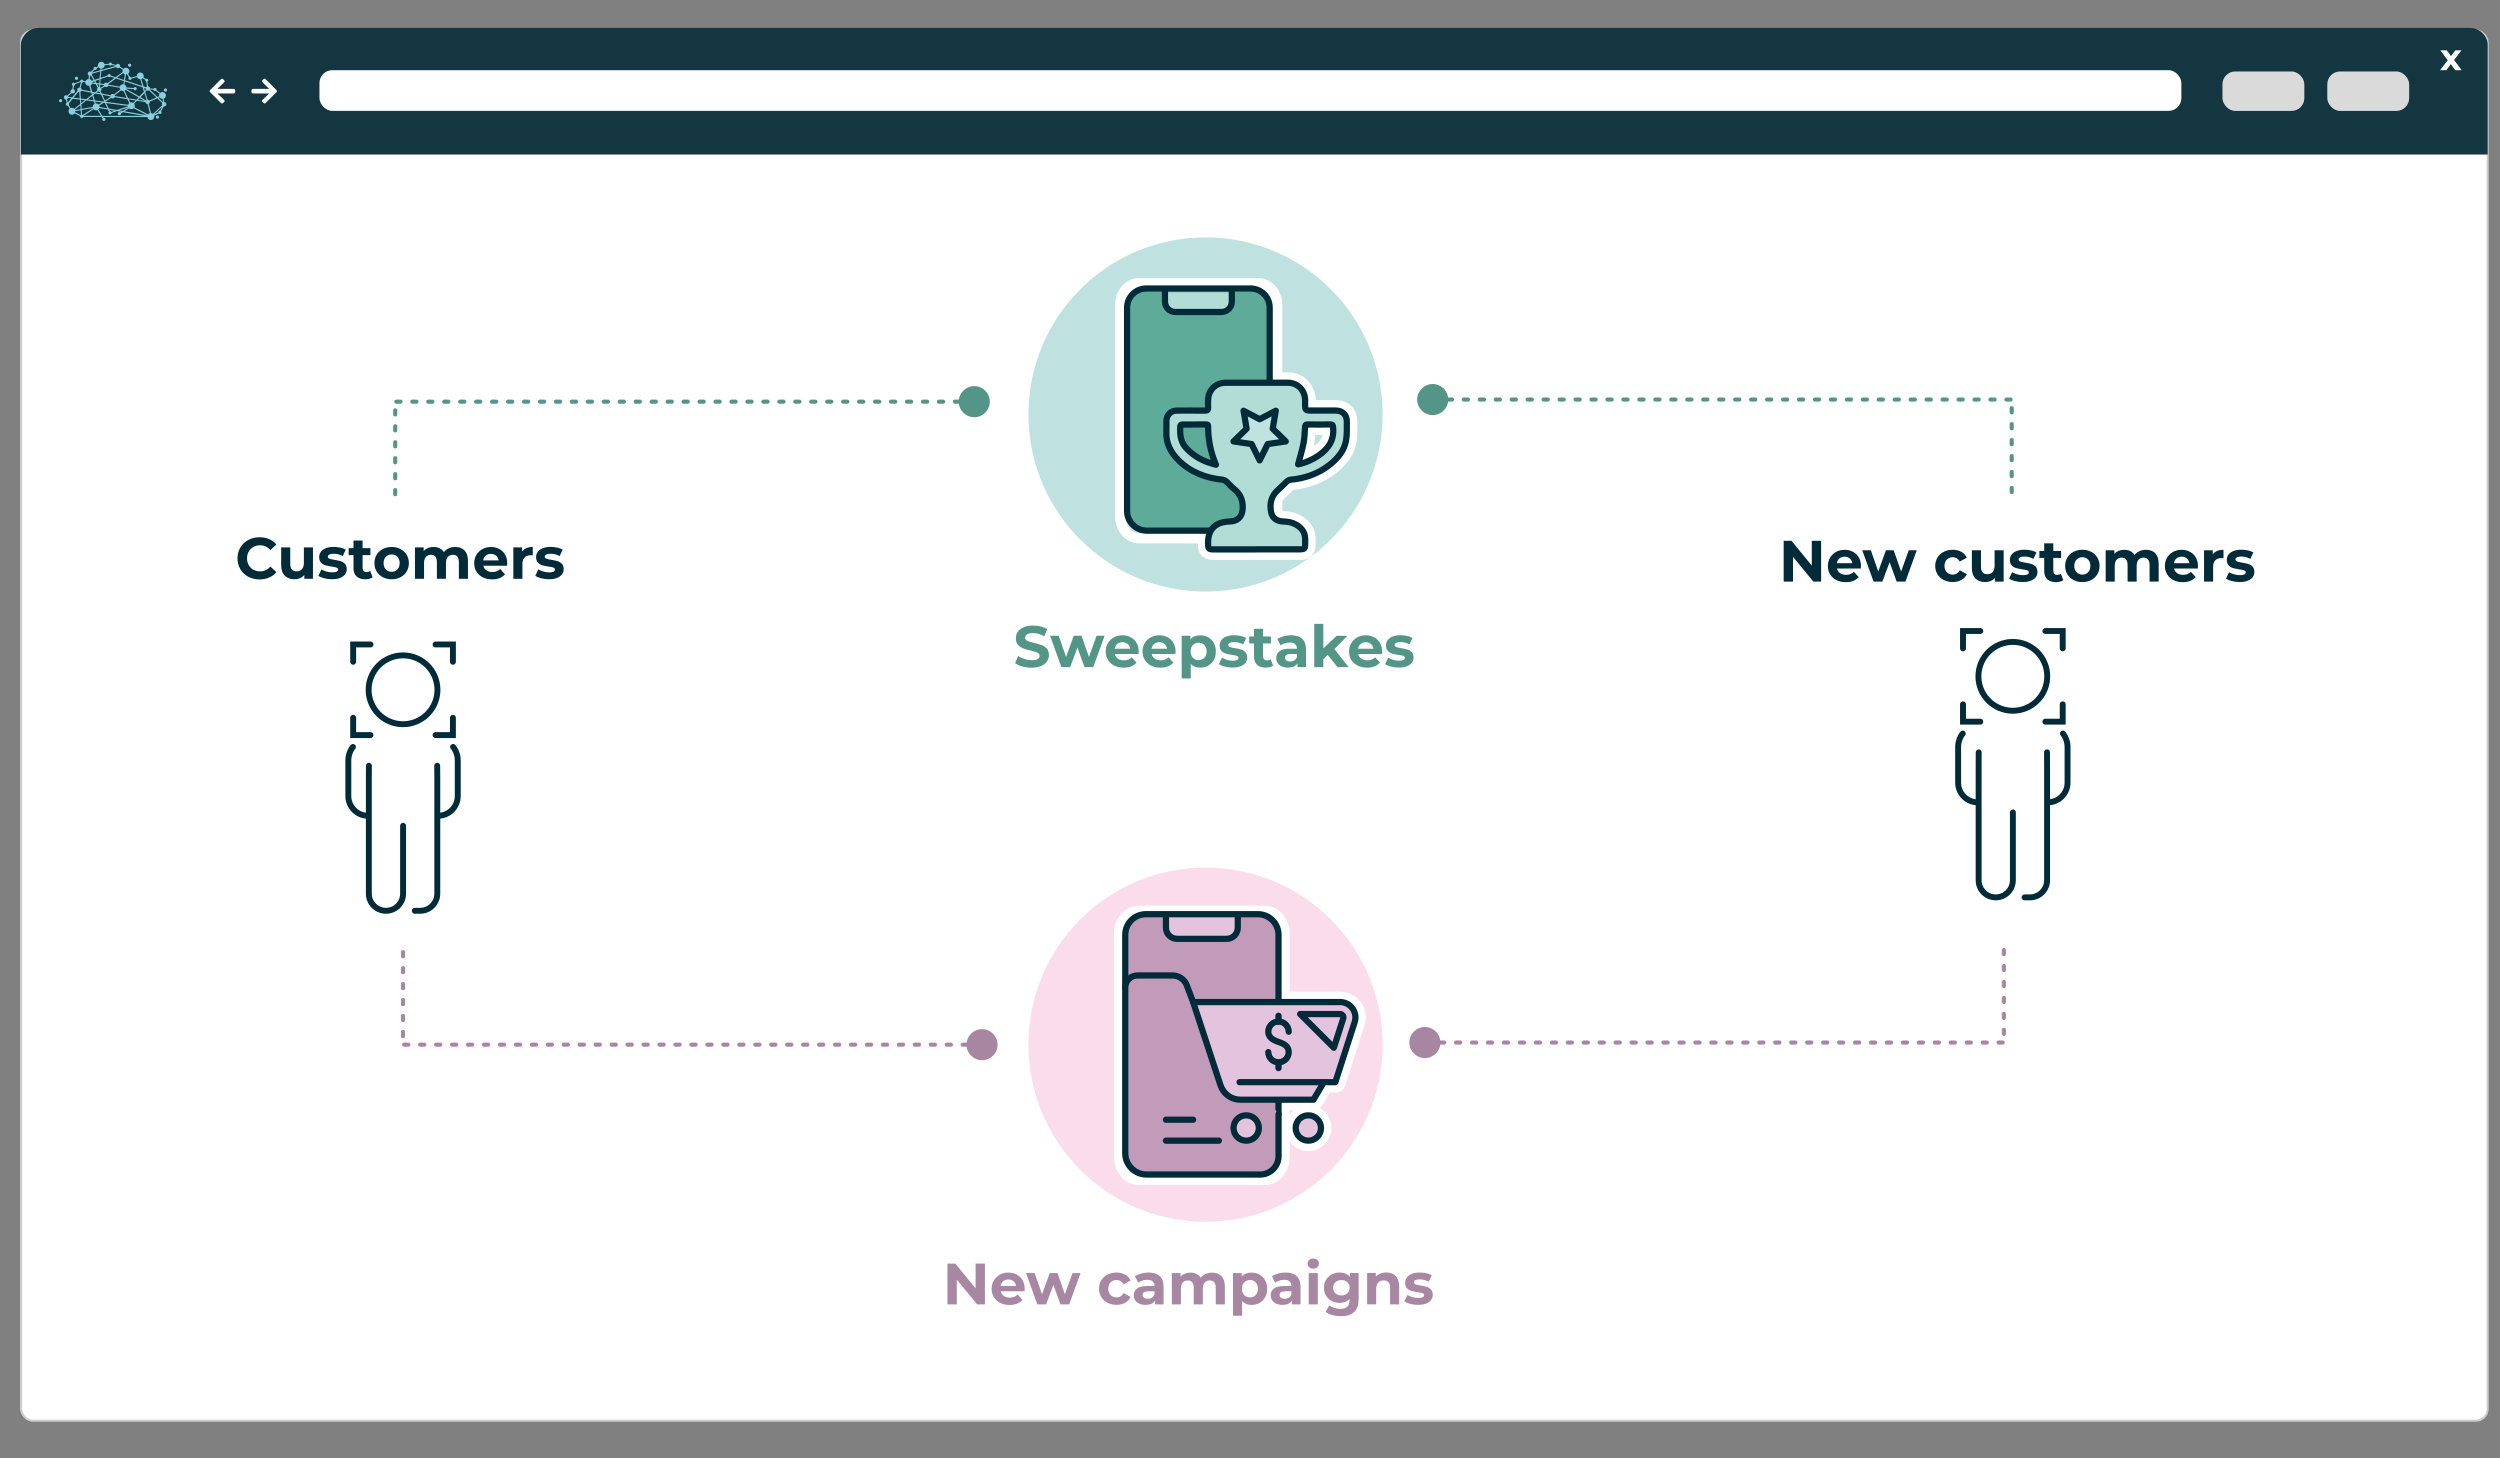 <?xml version="1.0" encoding="UTF-8"?><svg xmlns="http://www.w3.org/2000/svg" viewBox="0 0 600 350"><rect x="0" y="0" width="600" height="350" fill="#808080" stroke="none"/><defs><style>.cls-1{stroke:#cdcccc;stroke-width:.5px;}.cls-1,.cls-2{fill:#fff;}.cls-1,.cls-3{stroke-miterlimit:10;}.cls-4{fill:#e3c3de;}.cls-4,.cls-5,.cls-6,.cls-7,.cls-8,.cls-9,.cls-10,.cls-3,.cls-11,.cls-12,.cls-13,.cls-14{stroke-linecap:round;}.cls-4,.cls-5,.cls-6,.cls-7,.cls-8,.cls-9,.cls-10,.cls-11,.cls-12,.cls-13,.cls-14{stroke-linejoin:round;}.cls-4,.cls-5,.cls-6,.cls-8,.cls-3,.cls-11,.cls-12,.cls-13,.cls-14{stroke:#022b39;}.cls-4,.cls-5,.cls-6,.cls-8,.cls-11,.cls-12,.cls-13,.cls-14{stroke-width:1.5px;}.cls-15{fill:#539687;}.cls-5{fill:#c0e2e0;}.cls-16{fill:#fadceb;}.cls-6{fill:#5eab9a;}.cls-17{fill:#143640;}.cls-7{stroke:#539687;}.cls-7,.cls-9{stroke-dasharray:0 0 1 2.83;stroke-width:.99px;}.cls-7,.cls-9,.cls-10,.cls-3,.cls-14{fill:none;}.cls-18{fill:#a887a3;}.cls-8{fill:#e4c3de;}.cls-9{stroke:#a886a2;}.cls-19{fill:#88cedc;}.cls-10{stroke:#fff;stroke-width:5px;}.cls-20{fill:#dadada;}.cls-21{fill:#a886a2;}.cls-22{fill:#bfe2e0;}.cls-3{stroke-width:1.42px;}.cls-23{fill:#022b39;}.cls-11{fill:#a2d2f3;}.cls-12{fill:#c29bba;}.cls-13{fill:#b2dcd6;}</style></defs><g id="Hintergrund"><rect class="cls-1" x="5.05" y="7.33" width="591.99" height="333.64" rx="2.83" ry="2.83"/><path class="cls-17" d="m597.04,37.08V10.51c-.16-2.03-1.97-3.82-4.4-3.82H9.4c-3.02,0-4.4,2.68-4.4,3.93v26.46h592.04Z"/><rect class="cls-2" x="76.67" y="16.85" width="446.86" height="9.76" rx="3.07" ry="3.07"/><rect class="cls-20" x="558.55" y="17.15" width="19.65" height="9.47" rx="3.07" ry="3.07"/><rect class="cls-20" x="533.39" y="17.15" width="19.65" height="9.47" rx="3.07" ry="3.07"/><path class="cls-2" d="m589.25,16.85l-1.05-1.46-1.08,1.46h-1.51l1.84-2.4-1.77-2.37h1.55l1.01,1.39,1.04-1.39h1.47l-1.77,2.33,1.84,2.44h-1.57Z"/><path class="cls-2" d="m64.6,22.43c-.12,0-.19,0-.25,0-1.19,0-2.38,0-3.57,0-.33,0-.44-.11-.44-.44,0-.04,0-.09,0-.13,0-.45.08-.53.54-.53,1.16,0,2.32,0,3.48,0,.06,0,.13,0,.23,0-.05-.07-.08-.1-.11-.14-.48-.47-.97-.93-1.45-1.4-.23-.22-.23-.36,0-.58.43-.43.48-.43.92,0,.79.79,1.58,1.58,2.37,2.37.21.21.22.36,0,.57-.85.85-1.7,1.7-2.55,2.55-.19.19-.35.19-.55,0-.07-.07-.14-.13-.21-.2-.19-.19-.19-.35,0-.53.48-.47.97-.93,1.45-1.4.04-.04.08-.08.16-.16Z"/><path class="cls-2" d="m52.18,22.43c.12,0,.19,0,.25,0,1.19,0,2.38,0,3.57,0,.33,0,.44-.11.44-.44,0-.04,0-.09,0-.13,0-.45-.08-.53-.54-.53-1.16,0-2.32,0-3.48,0-.06,0-.13,0-.23,0,.05-.07.08-.1.11-.14.48-.47.97-.93,1.45-1.4.23-.22.23-.36,0-.58-.43-.43-.48-.43-.92,0-.79.79-1.58,1.58-2.37,2.37-.21.21-.22.36,0,.57.85.85,1.7,1.7,2.55,2.55.19.19.35.19.55,0,.07-.07.14-.13.21-.2.19-.19.19-.35,0-.53-.48-.47-.97-.93-1.45-1.4-.04-.04-.08-.08-.16-.16Z"/><path class="cls-19" d="m38.17,28.1c0-.22-.17-.39-.39-.39s-.39.17-.39.39c0,.21.17.39.39.39s.39-.17.39-.39m1.15-6.49c0,.22.17.39.39.39s.39-.17.39-.39c0-.22-.17-.39-.39-.39s-.39.17-.39.39m-8.6-5.95c0,.22.17.39.39.39s.39-.17.39-.39c0-.22-.17-.39-.39-.39s-.39.17-.39.39m-12.76,3.13c0,.22.17.39.39.39s.39-.17.39-.39-.17-.39-.39-.39-.39.17-.39.39m-1.86,5.03c.14-.07.24-.19.28-.33l.73.1-.82,1s-.03,0-.05-.01l-.14-.75m1.07-1.48c.08.05.19.09.29.09.3,0,.54-.24.54-.54,0-.23-.14-.42-.34-.5l.1-.84s.09-.03.13-.06c.1-.08.16-.19.16-.31l1.3-.48s.04.04.06.06l-.33,1.24s0,0,0,0c-.3,0-.54.24-.54.54,0,.09.02.17.06.24l-1.29,1.57-.92-.12s-.03-.09-.05-.13l.83-.75Zm2.51-2.51c.12-.01.22-.07.29-.18l.49.09s0,.01,0,.02c0,.46.37.83.83.83.03,0,.07,0,.1,0l.4,1.33-2.17-.42c-.01-.18-.12-.34-.27-.43l.33-1.24Zm1.97-1.67c.07,0,.13-.03.19-.05l.6,1.12-.43.14c-.1-.19-.27-.34-.48-.4l.12-.81Zm.4-.24c.05-.08.08-.17.09-.26l1.91-.53-.16,1.62-1.19.4-.65-1.22m.65-1.18s.11.04.16.04c.21,0,.39-.17.39-.39,0-.02,0-.03,0-.05l.42-.23c.11.15.27.25.45.3l-.04.43-1.99.55s-.01-.03-.02-.04l.64-.61Zm3.19,1.63c.07.09.18.14.3.14s.23-.06.3-.14l.99.33-1.69,1.23c-.09-.08-.21-.12-.34-.12-.22,0-.42.14-.5.33l-.91-.13.1-1.06,1.74-.58Zm-1.56-1.32l3.51-.97c.09.16.27.27.46.27.14,0,.28-.06.37-.15l.79.52c-.04.1-.07.21-.07.33,0,.08.01.16.03.23l-1.68,1.22-1.17-.39c0-.21-.18-.37-.39-.37s-.38.17-.39.37l-1.63.54.16-1.6Zm.06-.62c.41-.04.74-.37.75-.79l1.01-.11c.06.13.2.21.35.21.13,0,.25-.07.32-.17l.94.22s0,.01,0,.02c0,0,0,0,0,0l-3.41.94.03-.33Zm5.16,1.1c.1.14.24.24.4.3l-.22,1.33-1.67-.55,1.48-1.08m4.67,3.41l.32,1.05-1.09,1.14-3.17-1.83s.01-.04.02-.06l1.77.13c.05.16.2.28.37.28.22,0,.39-.17.39-.39,0-.22-.17-.39-.39-.39-.16,0-.29.09-.35.23l-1.75-.13c-.01-.32-.21-.6-.49-.73l.12-.72,4.26,1.42Zm-3.99-3.07c.1,0,.19-.02.28-.05l.41.7c-.07.07-.11.17-.11.27s.17.39.39.39c.2,0,.36-.15.39-.34l1.32-.35c.12.3.41.51.75.51l.48,1.61-4.12-1.37.22-1.38Zm3.69,1.1c.13-.04.25-.12.35-.22l.55.38s0,.05,0,.08c0,.18.13.34.3.38l.15,1.13c-.09.04-.17.11-.22.19l-.58-.19-.53-1.75m1.29,2.71c.08.04.17.07.26.07.1,0,.2-.03.28-.08l1.76,1.7-1.67.73c-.1-.12-.25-.21-.42-.21,0,0-.01,0-.02,0l-.55-1.83.36-.38m.73-.21s.01-.03.02-.04l.84.1c.04.17.19.3.38.3.07,0,.14-.02.2-.06l.88.69c-.07.12-.11.26-.11.41,0,.07.01.14.03.21l-.4.17-1.84-1.78m2.36,1.86c.15.22.4.37.69.37,0,0,.01,0,.02,0l.13.79s-.03.01-.04.02l-1.09-1.05.3-.13m.11,3.2s-.03,0-.05,0c-.22,0-.39.17-.39.39,0,.01,0,.02,0,.03l-.99.47,1.93-1.83-.5.95Zm-1.7.76c-.14-.11-.31-.18-.49-.18l-.54-2.21c.17-.09.28-.27.28-.47,0-.03,0-.05,0-.08l1.78-.77,1.17,1.13c-.04.08-.07.17-.07.26,0,.09.02.18.07.26l-2.19,2.07Zm-.77-.15c-.17.05-.31.16-.42.3l-3.27-1.71c.06-.11.09-.24.09-.37,0-.19-.06-.36-.17-.49l.68-.71,2.03.33c.03.27.25.48.53.49l.53,2.18m-6.11-.48l1.14-.68c.14.12.33.2.54.2.22,0,.42-.09.57-.23l3.17,1.66-5.42-.95Zm-5.29,1.1l-.95-1.52c.1-.09.18-.21.23-.34l2.06.36.24.51c-.13.13-.15.35-.03.5.13.17.37.21.54.08.1-.07.15-.18.16-.3l1.27-.42,1.01.18-.2.12c-.07-.05-.15-.08-.24-.08-.22,0-.39.17-.39.39,0,.22.17.39.39.39s.39-.17.39-.39c0-.02,0-.05,0-.07l.47-.28,5.04.88h-9.98Zm-4.5,0l2.4-1.58c.15.16.37.26.61.26.11,0,.22-.02.31-.06l.86,1.38h-4.18Zm-.23-.18s-.08-.05-.12-.06l-.09-1.16,2.67-.47s.01.04.02.06l-2.48,1.63Zm-.23-1.49l-.08-1.06,1.22-.97,1.79.24.17.58c-.27.14-.46.42-.46.74,0,0,0,0,0,0l-2.64.47Zm-.17-2.2l.93.12-.87.69-.06-.81Zm.01,3.65s-.05.02-.07.04c0,0,0,0,0,0l-1.33-.69c.03-.08.04-.17.04-.26,0,0,0,0,0,0l1.27-.22.09,1.13m2.61-4.86l-1.38,1.09-1.26-.17-.12-1.58c.14-.05.25-.15.31-.27l2.31.45.14.48Zm1.75-2.72l-.67-.09-.26-.49,1.03-.34-.09.92Zm-.51.21l.49.07-.06.65s-.03,0-.04,0l-.39-.72Zm.8,2.18l-.93-.18.37-.29c.08.05.18.08.28.08.03,0,.07,0,.1,0l.19.4Zm.08-1.33c-.05-.05-.11-.08-.18-.11l.06-.64.9.13s.01.07.02.1l-.81.52Zm4.55.01c0,.16.06.3.14.43l-1.5,1.17c-.09-.07-.2-.11-.33-.11-.21,0-.4.12-.48.3l-2.13-.41-.27-.58c.12-.1.19-.25.19-.41,0-.06,0-.11-.03-.17l.81-.52c.1.09.22.14.36.14.22,0,.4-.13.49-.32l2.74.47Zm.89-.86s-.05,0-.07,0c-.37,0-.69.25-.79.59l-2.73-.47c0-.05-.02-.1-.03-.15l1.85-1.34,1.9.63-.12.74Zm.82,3.3l-2.86-.46c0-.06-.02-.11-.04-.16l1.52-1.19c.14.1.31.16.49.16.03,0,.07,0,.1,0l.79,1.65Zm.47.35l1.65.27-.55.57c-.13-.09-.29-.14-.46-.14-.1,0-.2.02-.28.05l-.36-.75Zm.12.89c-.12.1-.22.24-.27.4l-5.4-.71-.03-.06,1.35-.88c.1.09.22.14.36.14.22,0,.41-.13.49-.32l3.05.5.45.94m-.21,1.02s.01.02.02.03l-1.37.83-.81-.14,2.17-.71Zm-6.34-1.18l-.78.5c-.15-.16-.37-.27-.61-.27-.04,0-.07,0-.1,0l-.14-.46,1.63.22Zm.1-1.84l1.93.37s.01.09.03.13l-1.32.85-.64-1.36Zm-2.19.07l.5-.39,1.36.26.74,1.58-.15.09-2.07-.27-.38-1.27Zm-.16-.52l.3.06-.23.18-.07-.24Zm.24,1.75l-1.4-.19,1.09-.86.31,1.04Zm1.45,1.61c0-.12-.02-.23-.07-.33l1.05-.68.28.04.61,1.3-1.87-.33s0,0,0,0m3.61.91l-.78.26c-.08-.1-.21-.15-.33-.14l-.16-.33,1.27.22Zm-1.41-.52l-.62-1.32,5.23.69s0,.06,0,.09l-2.66.87-1.97-.34Zm6.68-2.15l-2.03-.33-.85-1.79c.1-.05.19-.12.26-.21l3.11,1.8-.5.52Zm1.95.32l-1.62-.26.41-.43,1.2.7Zm-.07-1.88l.51,1.68s-.07.05-.1.08l-1.34-.78.94-.98Zm.3-1.08c0,.1.03.2.08.28l-.26.27-.22-.71.39.13s0,.02,0,.03m-12.82-1.47s0-.07,0-.1l.47-.16.19.35-.65-.09m.81.39l.48.9c-.11.1-.17.24-.17.39,0,.09.02.18.07.26l-.53.42-.67-.13-.44-1.47c.2-.1.35-.28.42-.49l.85.12Zm-4.91,6.24s-.03-.08-.05-.12l1.28-1.01.07.9-1.3.23m-.38-2.99l1.15-1.41c.06.04.13.07.2.08l.12,1.52-1.47-.19Zm.15,2.65c-.15-.13-.34-.21-.55-.21-.11,0-.22.02-.31.06l-.43-.7c.08-.12.09-.28.02-.41l.93-1.13,1.7.22.08,1.05-1.43,1.12Zm-2.46-2.69c0,.28.22.52.5.54l.14.74s-.03.02-.04.03c-.17.13-.21.37-.08.54.1.13.26.18.41.15l.43.69c-.17.15-.28.37-.28.62,0,.46.37.83.83.83.27,0,.51-.13.66-.33l1.31.68c-.02.1,0,.21.07.3.13.17.37.21.54.08.06-.05.11-.11.13-.18h4.44s.2.33.2.33c-.1.13-.11.33,0,.47.13.17.37.21.54.08.17-.13.21-.37.08-.54-.09-.13-.25-.18-.39-.15l-.11-.18h10.65c.05.41.4.73.82.73.46,0,.83-.37.83-.83,0-.08-.01-.15-.03-.22l1.11-.52c.07.07.17.11.27.11.22,0,.39-.17.39-.39,0-.1-.04-.19-.1-.26l.62-1.16s.06,0,.09,0c.3,0,.54-.24.54-.54,0-.29-.22-.52-.51-.54l-.13-.79c.31-.12.54-.42.54-.77,0-.46-.37-.83-.83-.83-.21,0-.4.08-.55.21l-.89-.69s.02-.08.02-.12c0-.22-.17-.39-.39-.39-.15,0-.28.08-.35.21l-.83-.1c-.02-.26-.23-.47-.49-.49l-.14-1.12c.12-.07.21-.2.21-.34,0-.22-.17-.39-.39-.39-.09,0-.17.03-.23.08l-.54-.38c.05-.1.07-.22.07-.34,0-.46-.37-.83-.83-.83s-.83.37-.83.83c0,.01,0,.03,0,.04l-1.32.35c-.07-.1-.19-.17-.32-.17,0,0-.02,0-.03,0l-.42-.72c.19-.15.3-.38.3-.64,0-.46-.37-.83-.83-.83-.24,0-.46.1-.61.27l-.79-.52s.02-.1.02-.15c0-.3-.24-.54-.54-.54-.19,0-.36.1-.46.26l-.96-.22c-.02-.19-.19-.34-.39-.34-.18,0-.33.12-.38.29l-1.01.11c-.1-.34-.42-.59-.79-.59-.46,0-.83.37-.83.83,0,.09.02.18.04.26l-.42.23c-.07-.06-.16-.1-.26-.1-.22,0-.39.17-.39.39,0,.06.01.11.03.16l-.64.61c-.08-.04-.17-.07-.26-.07-.3,0-.54.24-.54.54,0,.22.13.41.32.49l-.12.82c-.34.01-.63.23-.75.53l-.48-.09c-.02-.12-.09-.23-.21-.29-.19-.1-.43-.02-.52.18-.03.06-.04.12-.04.18l-1.3.48c-.13-.15-.36-.18-.53-.06-.17.13-.21.37-.08.54.04.05.08.09.14.12l-.1.84c-.26.04-.46.26-.46.53,0,.09.02.17.06.25l-.83.75c-.08-.06-.19-.09-.29-.09-.3,0-.54.24-.54.54m-1,.46c-.17.13-.21.37-.08.54.13.17.37.21.54.08.17-.13.21-.37.08-.54-.13-.17-.37-.21-.54-.08"/></g><g id="Ebene_2"><circle class="cls-16" cx="289.33" cy="250.72" r="42.5"/><path class="cls-2" d="m314,267.68c1.68,0,3.04,1.36,3.04,3.04s-1.36,3.04-3.04,3.04-3.04-1.36-3.04-3.04,1.36-3.04,3.04-3.04m0-2.5c-3.05,0-5.54,2.48-5.54,5.54s2.48,5.54,5.54,5.54,5.54-2.48,5.54-5.54-2.48-5.54-5.54-5.54h0Z"/><path class="cls-10" d="m297.5,259.72h22.98l4.64-14.41c.77-2.38-1.01-4.82-3.51-4.82h-35.26l6.57,19.97c.68,2.07,2.61,3.47,4.79,3.47h17.52l2.49-4.2"/><path class="cls-2" d="m303.64,219.87c1.88,0,3.4,1.89,3.4,4.23v53.57c0,2.33-1.52,4.23-3.4,4.23h-30.39c-1.88,0-3.4-1.89-3.4-4.23v-53.57c0-2.33,1.52-4.23,3.4-4.23h30.39m0-2.5h-30.39c-3.25,0-5.9,3.02-5.9,6.73v53.57c0,3.71,2.65,6.73,5.9,6.73h30.39c3.25,0,5.9-3.02,5.9-6.73v-53.57c0-3.71-2.65-6.73-5.9-6.73h0Z"/><circle class="cls-22" cx="289.33" cy="99.47" r="42.5"/><path class="cls-2" d="m301.59,91.84c2.5,0,5.01,0,7.51.02,2.35.01,4.1,1.85,4.11,4.21,0,.51,0,1.03,0,1.54q0,.92.89.92c.22,0,.45,0,.67,0,1.07,0,2.14,0,3.21,0,.85,0,1.7,0,2.56,0,1.67,0,2.7,1.01,2.69,2.68-.02,1.5.07,3.02-.18,4.48-.42,2.46-1.98,4.29-3.88,5.81-2.78,2.22-6,3.32-9.52,3.64-.28.03-.59.2-.8.39-.71.65-1.35,1.37-2.08,2-1.7,1.46-2.12,3.33-1.71,5.41.27,1.39,1.39,2.18,2.93,2.22,1.11.03,2.17.21,3.14.79,1.37.82,2.17,1.97,2.1,3.64-.02.41,0,.81,0,1.22-.01.78-.26,1.03-1.05,1.03-1.78,0-3.57,0-5.35,0-1.34,0-2.68,0-4.03,0-.41,0-.83,0-1.24,0-1.94,0-3.89,0-5.83,0-1.49,0-2.97,0-4.46,0-1.16,0-1.32-.17-1.32-1.35,0-.11,0-.21,0-.32,0-3.08,1.74-4.86,4.85-5.01.51-.02,1.04-.06,1.52-.22,1.28-.42,1.93-1.55,1.95-3.15.02-1.83-.63-3.32-2.1-4.47-.65-.51-1.17-1.19-1.79-1.75-.24-.22-.59-.41-.91-.45-4.11-.42-7.79-1.81-10.73-4.81-1.85-1.88-2.94-4.09-2.79-6.8.04-.81,0-1.63,0-2.44.02-1.51,1.06-2.55,2.56-2.55,1.16,0,2.33-.01,3.49-.01,1.05,0,2.09,0,3.14.02.02,0,.04,0,.06,0,.58,0,.85-.14.78-.81-.06-.57-.02-1.16,0-1.74.04-2.33,1.79-4.13,4.11-4.14,2.51-.01,5.03-.02,7.54-.02m9.95,19.58c.15-.02.36-.04.56-.09,1.54-.42,2.98-1.06,4.3-1.96,2.43-1.66,3.91-3.8,3.53-6.91-.05-.43-.14-.59-.58-.59,0,0-.01,0-.02,0-.95.01-1.89.02-2.84.02-.9,0-1.79,0-2.69-.02,0,0-.02,0-.03,0-.49,0-.55.21-.58.65-.08,1.28-.12,2.58-.36,3.83-.33,1.69-.85,3.35-1.3,5.08m-19.73.12c-.29-.78-.52-1.34-.7-1.9-.77-2.31-1.15-4.69-1.17-7.13,0-.28.1-.64-.39-.64h0c-1.97,0-3.94,0-5.91.02-.13,0-.35.19-.36.31-.15,1.99,0,3.88,1.5,5.44,1.41,1.47,3.05,2.55,4.95,3.25.63.23,1.29.4,2.1.65m9.78-22.2c-2.52,0-5.04,0-7.55.02-3.65.02-6.55,2.92-6.6,6.6,0,.02,0,.04,0,.07-.49,0-.98,0-1.46,0-.89,0-1.77,0-2.66,0h-.84c-2.84.01-5.01,2.17-5.05,5.02,0,.34,0,.68,0,1.03,0,.47.01.91-.01,1.32-.18,3.22,1,6.15,3.51,8.69,3.09,3.14,6.99,4.94,11.91,5.51.15.14.3.31.46.48.37.39.79.83,1.31,1.24.82.64,1.15,1.36,1.14,2.48,0,.52-.12.74-.15.77,0,0-.03.02-.08.03-.2.07-.64.09-.85.1-4.46.21-7.23,3.08-7.23,7.51v.33c0,2.55,1.29,3.84,3.82,3.84h4.46s2.92,0,2.92,0h2.91s1.24,0,1.24,0h2.01s2.01,0,2.01,0c1.78,0,3.57,0,5.35,0,2.16,0,3.51-1.34,3.55-3.5,0-.19,0-.38,0-.56,0-.2,0-.39,0-.58.08-1.73-.43-4.16-3.31-5.89-1.59-.96-3.25-1.12-4.35-1.15-.35-.01-.51-.1-.53-.12,0,0-.01-.03-.02-.09-.34-1.71.26-2.5.89-3.03.48-.41.89-.83,1.3-1.24.2-.2.41-.41.61-.61,4.03-.44,7.54-1.83,10.43-4.14,2.75-2.2,4.32-4.6,4.78-7.34.23-1.34.22-2.62.21-3.87,0-.34,0-.67,0-1.01.02-1.49-.47-2.78-1.41-3.73-.95-.96-2.25-1.47-3.77-1.47h-2.56s-1.6,0-1.6,0h-.66c-.03-3.73-2.92-6.66-6.6-6.67-2.51-.01-5.01-.02-7.52-.02h0Zm-15.83,13.05h0,0Zm.05,1.99c.57,0,1.14,0,1.72,0,.07.91.19,1.81.36,2.7-.46-.35-.89-.73-1.31-1.17-.4-.42-.65-.89-.77-1.53h0Zm29.43,2.76c.02-.11.04-.21.06-.32.16-.83.25-1.64.3-2.44.3,0,.6,0,.9,0s.59,0,.88,0c-.25,1.02-.94,1.89-2.15,2.76h0Z"/><g><path class="cls-12" d="m306.84,267.38v-43.03c0-2.73-2.21-4.94-4.94-4.94h-26.9c-2.73,0-4.94,2.21-4.94,4.94v12.68"/><path class="cls-12" d="m286.35,240.49l-1.52-4c-.54-1.43-1.92-2.38-3.45-2.38h-8.4c-1.61,0-2.92,1.31-2.92,2.92v39.75c0,2.82,2.29,5.11,5.11,5.11h27.27c2.43,0,4.41-1.97,4.41-4.41v-10.09"/><path class="cls-4" d="m279.83,220.24v2.41c0,1.48,1.2,2.67,2.67,2.67h11.9c1.48,0,2.67-1.2,2.67-2.67v-2.41"/></g><g><g><polyline class="cls-3" points="104.54 154.67 108.7 154.67 108.7 158.82"/><g><polyline class="cls-3" points="88.92 176.42 84.76 176.42 84.76 172.27"/><polyline class="cls-3" points="108.7 172.27 108.7 176.42 104.54 176.42"/><polyline class="cls-3" points="84.76 158.82 84.76 154.67 88.92 154.67"/></g></g><path class="cls-3" d="m108.75,179.27c.72.92,1.11,2.05,1.11,3.24v8.55c0,2.61-2.11,4.72-4.72,4.72h0"/><path class="cls-3" d="m84.71,179.27c-.72.92-1.11,2.05-1.11,3.24v8.55c0,2.61,2.11,4.72,4.72,4.72h0"/><path class="cls-3" d="m104.93,183.78l.02,2.8v27.9c0,2.27-1.84,4.11-4.11,4.11h-1.29"/><path class="cls-3" d="m88.54,183.78l-.02,2.8v27.9c0,2.27,1.84,4.11,4.11,4.11h0c2.27,0,4.11-1.84,4.11-4.11v-16.28"/><path class="cls-3" d="m104.99,165.55c0,4.56-3.7,8.26-8.26,8.26s-8.26-3.7-8.26-8.26,3.7-8.26,8.26-8.26,8.26,3.7,8.26,8.26Z"/></g><g><g><polyline class="cls-3" points="490.89 151.44 495.05 151.44 495.05 155.6"/><g><polyline class="cls-3" points="475.27 173.2 471.12 173.2 471.12 169.04"/><polyline class="cls-3" points="495.05 169.04 495.05 173.2 490.89 173.2"/><polyline class="cls-3" points="471.12 155.6 471.12 151.44 475.27 151.44"/></g></g><path class="cls-3" d="m495.1,176.05c.72.92,1.11,2.05,1.11,3.24v8.55c0,2.61-2.11,4.72-4.72,4.72h0"/><path class="cls-3" d="m471.06,176.05c-.72.92-1.11,2.05-1.11,3.24v8.55c0,2.61,2.11,4.72,4.72,4.72h0"/><path class="cls-3" d="m491.28,180.56l.02,2.8v27.9c0,2.27-1.84,4.11-4.11,4.11h-1.29"/><path class="cls-3" d="m474.89,180.56l-.02,2.8v27.9c0,2.27,1.84,4.11,4.11,4.11h0c2.27,0,4.11-1.84,4.11-4.11v-16.28"/><path class="cls-3" d="m491.34,162.32c0,4.56-3.7,8.26-8.26,8.26s-8.26-3.7-8.26-8.26,3.7-8.26,8.26-8.26,8.26,3.7,8.26,8.26Z"/></g><path class="cls-2" d="m302.05,69.25c1.77,0,3.21,1.79,3.21,4v50.66c0,2.21-1.44,4-3.21,4h-28.73c-1.77,0-3.21-1.79-3.21-4v-50.66c0-2.21,1.44-4,3.21-4h28.73m0-2.5h-28.73c-3.15,0-5.71,2.91-5.71,6.5v50.66c0,3.58,2.56,6.5,5.71,6.5h28.73c3.15,0,5.71-2.91,5.71-6.5v-50.66c0-3.58-2.56-6.5-5.71-6.5h0Z"/><g><line class="cls-9" x1="235.88" y1="250.72" x2="94.5" y2="250.72"/><circle class="cls-21" cx="235.69" cy="250.72" r="3.73"/></g><line class="cls-9" x1="96.73" y1="248.66" x2="96.73" y2="227.98"/><g><line class="cls-7" x1="234" y1="96.4" x2="92.62" y2="96.4"/><path class="cls-15" d="m233.82,92.67c2.06,0,3.73,1.67,3.73,3.73s-1.67,3.73-3.73,3.73-3.73-1.67-3.73-3.73,1.67-3.73,3.73-3.73Z"/></g><line class="cls-7" x1="94.85" y1="98.47" x2="94.85" y2="119.14"/><g><line class="cls-9" x1="341.79" y1="250.21" x2="483.16" y2="250.21"/><path class="cls-21" d="m341.97,253.94c-2.06,0-3.73-1.67-3.73-3.73s1.67-3.73,3.73-3.73,3.73,1.67,3.73,3.73-1.67,3.73-3.73,3.73Z"/></g><line class="cls-9" x1="480.93" y1="248.15" x2="480.93" y2="227.47"/><g><line class="cls-7" x1="343.66" y1="95.89" x2="485.04" y2="95.89"/><path class="cls-15" d="m343.85,99.62c-2.06,0-3.73-1.67-3.73-3.73s1.67-3.73,3.73-3.73c2.06,0,3.73,1.67,3.73,3.73,0,2.06-1.67,3.73-3.73,3.73Z"/></g><line class="cls-7" x1="482.81" y1="97.96" x2="482.81" y2="118.63"/><path class="cls-2" d="m66.5,128.03c.76,2.45,1.11,3.59,1.57,5.07.36-1.22.65-2.16,1.21-4.04.86,1.84,1.34,2.86,1.77,3.77.49-.59,1.01-1.23,1.75-2.13,1.87,8.77.73,13.21-3.55,14.78-3.97,1.45-7.33-1.11-11.73-9.36,1.87.42,3.28.73,5.16,1.15v-12.84c.48-.04.96-.08,1.44-.12.24,2.86.49,5.71.78,9.19.52-1.75.88-2.97,1.62-5.48Z"/><path class="cls-6" d="m298.24,127.36h-22.99c-2.62,0-4.75-2.13-4.75-4.75v-48.77c0-2.54,2.06-4.6,4.6-4.6h25.02c2.54,0,4.6,2.06,4.6,4.6v31.43l-6.48,22.08Z"/><path class="cls-13" d="m279.59,70.14v2.25c0,1.37,1.11,2.49,2.49,2.49h11.07c1.37,0,2.49-1.11,2.49-2.49v-2.25"/><path class="cls-13" d="m301.55,131.86c-3.43,0-6.86,0-10.29,0-1.16,0-1.32-.17-1.32-1.35,0-.11,0-.21,0-.32,0-3.08,1.74-4.86,4.85-5.01.51-.02,1.04-.06,1.52-.22,1.28-.42,1.93-1.55,1.95-3.15.02-1.83-.63-3.32-2.1-4.47-.65-.51-1.17-1.19-1.79-1.75-.24-.22-.59-.41-.91-.45-4.11-.42-7.79-1.81-10.74-4.81-1.85-1.88-2.94-4.09-2.79-6.8.04-.81,0-1.63,0-2.44.02-1.51,1.06-2.55,2.56-2.55,2.21,0,4.42-.02,6.62.01.62,0,.91-.12.84-.81-.06-.57-.02-1.16,0-1.74.04-2.33,1.79-4.13,4.12-4.14,5.02-.02,10.03-.02,15.05,0,2.35.01,4.1,1.85,4.11,4.21,0,.51,0,1.03,0,1.54q0,.92.89.92c2.14,0,4.29,0,6.43,0,1.67,0,2.7,1.01,2.69,2.68-.02,1.5.07,3.02-.18,4.48-.42,2.46-1.98,4.29-3.88,5.81-2.78,2.22-6,3.32-9.52,3.64-.28.03-.59.2-.8.39-.71.65-1.35,1.37-2.08,2-1.7,1.46-2.12,3.33-1.71,5.41.27,1.39,1.39,2.18,2.93,2.22,1.11.03,2.17.21,3.14.79,1.37.82,2.17,1.97,2.1,3.64-.02.41,0,.81,0,1.22-.01.78-.26,1.03-1.05,1.03-3.54,0-7.08,0-10.61,0Zm9.99-20.44c.15-.02.36-.04.56-.09,1.54-.42,2.98-1.06,4.3-1.96,2.43-1.66,3.91-3.8,3.53-6.91-.05-.43-.15-.59-.59-.59-1.84.02-3.69.03-5.53,0-.51,0-.58.2-.6.65-.08,1.28-.12,2.58-.36,3.83-.33,1.69-.85,3.35-1.3,5.08Zm-19.73.12c-.29-.78-.52-1.34-.7-1.9-.77-2.31-1.15-4.69-1.17-7.13,0-.28.1-.64-.39-.64-1.97,0-3.94,0-5.91.02-.13,0-.35.19-.36.31-.15,1.99,0,3.88,1.5,5.44,1.41,1.47,3.05,2.55,4.95,3.25.63.23,1.29.4,2.1.65Z"/><g><path class="cls-8" d="m302.13,270.72c0,1.68-1.36,3.04-3.04,3.04s-3.04-1.36-3.04-3.04,1.36-3.04,3.04-3.04,3.04,1.36,3.04,3.04Z"/><path class="cls-8" d="m317.04,270.72c0,1.68-1.36,3.04-3.04,3.04s-3.04-1.36-3.04-3.04,1.36-3.04,3.04-3.04,3.04,1.36,3.04,3.04Z"/></g><path class="cls-8" d="m297.5,259.72h22.98l4.64-14.41c.77-2.38-1.01-4.82-3.51-4.82h-35.26l6.57,19.97c.68,2.07,2.61,3.47,4.79,3.47h17.52l2.49-4.2"/><g><path class="cls-14" d="m304.39,252.51c0,1.35,1.1,2.45,2.45,2.45s2.45-1.1,2.45-2.45-1-1.98-2.45-2.45c-1.29-.42-2.45-1.1-2.45-2.45s1.1-2.45,2.45-2.45,2.45,1.1,2.45,2.45"/><line class="cls-14" x1="306.84" y1="243.79" x2="306.84" y2="245.18"/><line class="cls-14" x1="306.84" y1="254.96" x2="306.84" y2="256.35"/></g><g><line class="cls-11" x1="292.53" y1="273.76" x2="279.83" y2="273.76"/><line class="cls-11" x1="286.35" y1="268.73" x2="279.83" y2="268.73"/></g><path class="cls-8" d="m322.26,243.7c-.09-.12-.3-.33-.65-.33h-9.57l8.08,8.08,2.26-7.02c.11-.34-.03-.6-.12-.72Z"/><polygon class="cls-5" points="302.32 100.61 306.19 98.58 305.45 102.89 308.58 105.94 304.25 106.57 302.32 110.49 300.38 106.57 296.05 105.94 299.19 102.89 298.45 98.58 302.32 100.61"/><g><path class="cls-15" d="m245.35,159.96c-.72-.21-1.3-.48-1.74-.82l.77-1.71c.42.31.92.55,1.5.74.58.19,1.16.28,1.74.28.64,0,1.12-.1,1.43-.29.31-.19.46-.45.46-.76,0-.23-.09-.43-.27-.58-.18-.15-.42-.28-.7-.37-.29-.09-.67-.2-1.16-.31-.75-.18-1.36-.35-1.83-.53-.48-.18-.88-.46-1.23-.85s-.51-.91-.51-1.57c0-.57.15-1.08.46-1.55.31-.46.77-.83,1.39-1.1.62-.27,1.38-.41,2.27-.41.62,0,1.24.07,1.83.22.6.15,1.12.36,1.57.64l-.7,1.72c-.91-.51-1.81-.77-2.72-.77-.63,0-1.1.1-1.41.31-.3.21-.46.48-.46.81s.17.59.53.75c.35.16.88.32,1.6.48.75.18,1.36.35,1.83.53.48.18.88.46,1.23.84.34.38.51.9.51,1.55,0,.56-.16,1.07-.47,1.53-.31.46-.78.83-1.41,1.1s-1.39.41-2.28.41c-.77,0-1.52-.11-2.25-.32Z"/><path class="cls-15" d="m265.11,152.58l-2.73,7.53h-2.1l-1.69-4.68-1.75,4.68h-2.1l-2.72-7.53h2.06l1.78,5.1,1.85-5.1h1.85l1.79,5.1,1.83-5.1h1.93Z"/><path class="cls-15" d="m273.26,156.96h-5.7c.1.47.34.84.73,1.11s.86.41,1.43.41c.39,0,.74-.06,1.04-.17.3-.12.59-.3.85-.55l1.16,1.26c-.71.81-1.75,1.22-3.11,1.22-.85,0-1.6-.17-2.25-.5-.65-.33-1.16-.79-1.51-1.38-.36-.59-.53-1.25-.53-2s.17-1.4.52-2c.35-.59.83-1.05,1.44-1.39.61-.33,1.29-.5,2.05-.5s1.4.16,2,.48,1.07.77,1.41,1.36c.34.59.51,1.28.51,2.07,0,.03-.01.22-.04.59Zm-5.11-2.42c-.34.28-.54.66-.62,1.15h3.71c-.08-.48-.28-.86-.62-1.14s-.75-.43-1.23-.43-.91.14-1.25.42Z"/><path class="cls-15" d="m282.1,156.96h-5.7c.1.47.34.84.73,1.11s.86.41,1.43.41c.39,0,.74-.06,1.04-.17.3-.12.59-.3.85-.55l1.16,1.26c-.71.81-1.75,1.22-3.11,1.22-.85,0-1.6-.17-2.25-.5-.65-.33-1.16-.79-1.51-1.38-.36-.59-.53-1.25-.53-2s.17-1.4.52-2c.35-.59.83-1.05,1.44-1.39.61-.33,1.29-.5,2.05-.5s1.4.16,2,.48,1.07.77,1.41,1.36c.34.59.51,1.28.51,2.07,0,.03-.01.22-.04.59Zm-5.11-2.42c-.34.28-.54.66-.62,1.15h3.71c-.08-.48-.28-.86-.62-1.14s-.75-.43-1.23-.43-.91.14-1.25.42Z"/><path class="cls-15" d="m289.96,152.95c.57.32,1.02.77,1.35,1.36.33.58.49,1.26.49,2.04s-.16,1.45-.49,2.04c-.33.58-.78,1.04-1.35,1.36s-1.21.48-1.91.48c-.96,0-1.72-.3-2.27-.91v3.51h-2.18v-10.25h2.09v.87c.54-.65,1.33-.98,2.37-.98.7,0,1.34.16,1.91.48Zm-.91,4.91c.36-.38.54-.88.54-1.52s-.18-1.14-.54-1.52-.82-.57-1.38-.57-1.02.19-1.38.57-.54.88-.54,1.52.18,1.14.54,1.52.82.57,1.38.57,1.02-.19,1.38-.57Z"/><path class="cls-15" d="m293.95,159.99c-.6-.15-1.07-.35-1.43-.58l.73-1.57c.34.21.74.39,1.22.53.48.14.94.2,1.4.2.92,0,1.39-.23,1.39-.69,0-.21-.13-.37-.38-.46-.25-.09-.64-.17-1.16-.24-.62-.09-1.12-.2-1.53-.32s-.75-.34-1.04-.64c-.29-.31-.44-.75-.44-1.32,0-.48.14-.9.41-1.27.28-.37.68-.66,1.2-.86.53-.21,1.15-.31,1.87-.31.53,0,1.06.06,1.59.17.53.12.96.28,1.31.48l-.73,1.55c-.66-.37-1.39-.56-2.17-.56-.47,0-.82.07-1.05.2-.23.13-.35.3-.35.5,0,.23.13.4.38.49s.65.18,1.2.27c.62.1,1.12.21,1.51.33.39.12.73.33,1.02.64s.43.74.43,1.29c0,.47-.14.88-.42,1.25-.28.36-.69.65-1.22.85-.54.2-1.17.3-1.91.3-.62,0-1.24-.08-1.83-.23Z"/><path class="cls-15" d="m305.55,159.75c-.21.16-.48.28-.79.36-.31.08-.64.12-.99.12-.9,0-1.59-.23-2.08-.69s-.73-1.13-.73-2.02v-3.09h-1.16v-1.68h1.16v-1.83h2.18v1.83h1.88v1.68h-1.88v3.07c0,.32.08.56.25.74s.39.26.69.26c.34,0,.64-.09.88-.28l.59,1.54Z"/><path class="cls-15" d="m312.5,153.3c.62.56.94,1.39.94,2.51v4.3h-2.04v-.94c-.41.7-1.18,1.05-2.3,1.05-.58,0-1.08-.1-1.5-.29-.42-.2-.75-.47-.97-.81-.22-.35-.34-.74-.34-1.18,0-.7.26-1.25.79-1.65s1.34-.6,2.44-.6h1.74c0-.48-.15-.84-.43-1.1s-.72-.39-1.3-.39c-.4,0-.8.06-1.18.19-.39.13-.72.3-.99.51l-.78-1.53c.41-.29.9-.51,1.48-.67.57-.16,1.16-.24,1.77-.24,1.17,0,2.06.28,2.69.83Zm-1.86,5.19c.29-.17.49-.43.62-.76v-.77h-1.5c-.9,0-1.34.29-1.34.88,0,.28.11.5.33.67.22.16.52.25.9.25s.71-.09.99-.26Z"/><path class="cls-15" d="m318.65,157.16l-1.05,1.04v1.92h-2.18v-10.39h2.18v5.88l3.19-3.02h2.6l-3.14,3.19,3.42,4.34h-2.65l-2.38-2.95Z"/><path class="cls-15" d="m331.67,156.96h-5.7c.1.47.34.84.73,1.11s.86.41,1.43.41c.39,0,.74-.06,1.04-.17.3-.12.59-.3.85-.55l1.16,1.26c-.71.81-1.75,1.22-3.11,1.22-.85,0-1.6-.17-2.25-.5-.65-.33-1.16-.79-1.51-1.38-.36-.59-.53-1.25-.53-2s.17-1.4.52-2c.35-.59.83-1.05,1.44-1.39.61-.33,1.29-.5,2.05-.5s1.4.16,2,.48,1.07.77,1.41,1.36c.34.59.51,1.28.51,2.07,0,.03-.01.22-.04.59Zm-5.11-2.42c-.34.28-.54.66-.62,1.15h3.71c-.08-.48-.28-.86-.62-1.14s-.75-.43-1.23-.43-.91.14-1.25.42Z"/><path class="cls-15" d="m333.87,159.99c-.6-.15-1.07-.35-1.43-.58l.73-1.57c.34.21.74.39,1.22.53.48.14.94.2,1.4.2.92,0,1.39-.23,1.39-.69,0-.21-.13-.37-.38-.46-.25-.09-.64-.17-1.16-.24-.62-.09-1.12-.2-1.53-.32s-.75-.34-1.04-.64c-.29-.31-.44-.75-.44-1.32,0-.48.14-.9.41-1.27.28-.37.68-.66,1.2-.86.53-.21,1.15-.31,1.87-.31.53,0,1.06.06,1.59.17.53.12.96.28,1.31.48l-.73,1.55c-.66-.37-1.39-.56-2.17-.56-.47,0-.82.07-1.05.2-.23.13-.35.3-.35.5,0,.23.13.4.38.49s.65.18,1.2.27c.62.1,1.12.21,1.51.33.39.12.73.33,1.02.64s.43.74.43,1.29c0,.47-.14.88-.42,1.25-.28.36-.69.65-1.22.85-.54.2-1.17.3-1.91.3-.62,0-1.24-.08-1.83-.23Z"/></g><g><path class="cls-18" d="m236.38,303.26v9.8h-1.86l-4.89-5.95v5.95h-2.24v-9.8h1.88l4.87,5.95v-5.95h2.24Z"/><path class="cls-18" d="m245.88,309.91h-5.7c.1.47.34.83.73,1.11.38.27.86.41,1.43.41.39,0,.74-.06,1.04-.17.3-.12.58-.3.85-.55l1.16,1.26c-.71.81-1.75,1.22-3.11,1.22-.85,0-1.6-.17-2.25-.5-.65-.33-1.16-.79-1.51-1.38-.36-.59-.53-1.25-.53-2s.17-1.4.53-2c.35-.59.83-1.05,1.44-1.39.61-.33,1.29-.5,2.05-.5s1.41.16,2,.48c.6.32,1.07.77,1.41,1.37.34.59.51,1.28.51,2.07,0,.03-.01.22-.04.59Zm-5.11-2.42c-.34.28-.54.66-.62,1.15h3.71c-.08-.48-.28-.86-.62-1.14s-.75-.43-1.23-.43-.91.14-1.25.42Z"/><path class="cls-18" d="m259.34,305.53l-2.73,7.53h-2.1l-1.69-4.68-1.75,4.68h-2.1l-2.72-7.53h2.06l1.78,5.1,1.85-5.1h1.85l1.79,5.1,1.83-5.1h1.93Z"/><path class="cls-18" d="m265.8,312.67c-.64-.33-1.14-.79-1.5-1.38-.36-.59-.54-1.25-.54-2s.18-1.41.54-2c.36-.59.86-1.05,1.5-1.38.64-.33,1.36-.5,2.16-.5s1.49.17,2.08.5c.59.33,1.02.8,1.3,1.42l-1.69.91c-.39-.69-.96-1.04-1.69-1.04-.57,0-1.04.19-1.41.56s-.56.88-.56,1.53.19,1.15.56,1.53c.37.37.84.56,1.41.56.75,0,1.31-.35,1.69-1.04l1.69.92c-.27.6-.7,1.06-1.3,1.4s-1.29.5-2.08.5-1.52-.17-2.16-.5Z"/><path class="cls-18" d="m278.32,306.25c.62.56.94,1.39.94,2.51v4.3h-2.04v-.94c-.41.7-1.18,1.05-2.3,1.05-.58,0-1.08-.1-1.5-.29-.42-.2-.75-.47-.97-.81-.22-.34-.34-.74-.34-1.18,0-.7.26-1.25.79-1.65s1.34-.6,2.44-.6h1.74c0-.48-.15-.84-.43-1.1s-.72-.39-1.3-.39c-.4,0-.8.06-1.18.19-.39.13-.72.3-.99.51l-.78-1.53c.41-.29.9-.51,1.48-.67.57-.16,1.16-.24,1.77-.24,1.17,0,2.06.28,2.69.83Zm-1.86,5.19c.29-.17.49-.43.62-.76v-.77h-1.5c-.9,0-1.34.29-1.34.88,0,.28.11.5.33.67.22.16.52.25.9.25s.71-.09.99-.26Z"/><path class="cls-18" d="m293.13,306.25c.55.56.83,1.39.83,2.5v4.31h-2.18v-3.98c0-.6-.12-1.04-.37-1.34s-.6-.44-1.06-.44c-.51,0-.92.17-1.22.5-.3.33-.45.82-.45,1.48v3.78h-2.18v-3.98c0-1.18-.48-1.78-1.43-1.78-.5,0-.91.17-1.2.5-.3.33-.45.82-.45,1.48v3.78h-2.18v-7.53h2.09v.87c.28-.32.62-.56,1.03-.73s.85-.25,1.34-.25c.53,0,1.01.1,1.44.32.43.21.77.52,1.04.92.31-.39.7-.7,1.17-.91.47-.21.99-.32,1.55-.32.94,0,1.69.28,2.25.83Z"/><path class="cls-18" d="m302.28,305.9c.57.32,1.02.77,1.35,1.36.33.58.49,1.26.49,2.04s-.16,1.45-.49,2.04c-.33.58-.78,1.04-1.35,1.36-.57.32-1.21.48-1.91.48-.96,0-1.72-.3-2.27-.91v3.51h-2.18v-10.25h2.09v.87c.54-.65,1.33-.98,2.37-.98.7,0,1.34.16,1.91.48Zm-.91,4.91c.36-.38.54-.88.54-1.52s-.18-1.14-.54-1.52c-.36-.38-.82-.57-1.38-.57s-1.02.19-1.38.57c-.36.38-.54.88-.54,1.52s.18,1.14.54,1.52c.36.38.82.57,1.38.57s1.02-.19,1.38-.57Z"/><path class="cls-18" d="m311.18,306.25c.62.56.94,1.39.94,2.51v4.3h-2.04v-.94c-.41.7-1.18,1.05-2.3,1.05-.58,0-1.08-.1-1.5-.29-.42-.2-.75-.47-.97-.81-.22-.34-.34-.74-.34-1.18,0-.7.26-1.25.79-1.65s1.34-.6,2.44-.6h1.74c0-.48-.15-.84-.43-1.1s-.72-.39-1.3-.39c-.4,0-.8.06-1.18.19-.39.13-.72.3-.99.51l-.78-1.53c.41-.29.9-.51,1.48-.67.57-.16,1.16-.24,1.77-.24,1.17,0,2.06.28,2.69.83Zm-1.86,5.19c.29-.17.49-.43.62-.76v-.77h-1.5c-.9,0-1.34.29-1.34.88,0,.28.11.5.33.67.22.16.52.25.9.25s.71-.09.99-.26Z"/><path class="cls-18" d="m314.2,304.13c-.25-.23-.38-.52-.38-.87s.13-.63.38-.87c.25-.23.58-.35.98-.35s.73.11.98.34c.25.22.38.5.38.84,0,.36-.13.67-.38.9s-.58.36-.98.36-.73-.12-.98-.35Zm-.11,1.4h2.18v7.53h-2.18v-7.53Z"/><path class="cls-18" d="m326.07,305.53v6.27c0,1.38-.36,2.41-1.08,3.08s-1.77,1.01-3.15,1.01c-.73,0-1.42-.09-2.07-.27s-1.19-.43-1.62-.77l.87-1.57c.32.26.72.47,1.2.62s.97.23,1.46.23c.76,0,1.31-.17,1.67-.51s.54-.86.54-1.55v-.32c-.57.62-1.36.94-2.38.94-.69,0-1.32-.15-1.9-.46-.57-.3-1.03-.73-1.37-1.28s-.5-1.19-.5-1.9.17-1.35.5-1.9c.34-.55.79-.98,1.37-1.28.57-.3,1.21-.46,1.9-.46,1.09,0,1.92.36,2.49,1.08v-.97h2.07Zm-2.71,4.87c.37-.34.55-.79.55-1.34s-.18-1-.55-1.34c-.37-.34-.84-.51-1.42-.51s-1.06.17-1.43.51c-.37.34-.56.79-.56,1.34s.19,1,.56,1.34c.37.34.85.51,1.43.51s1.05-.17,1.42-.51Z"/><path class="cls-18" d="m334.94,306.25c.57.56.86,1.39.86,2.49v4.31h-2.18v-3.98c0-.6-.13-1.04-.39-1.34s-.64-.44-1.13-.44c-.55,0-.99.17-1.32.51-.33.34-.49.85-.49,1.52v3.72h-2.18v-7.53h2.09v.88c.29-.32.65-.56,1.08-.74.43-.17.9-.26,1.41-.26.93,0,1.69.28,2.26.84Z"/><path class="cls-18" d="m338.48,312.94c-.6-.15-1.07-.35-1.43-.58l.73-1.57c.34.21.74.39,1.22.53.48.13.94.2,1.4.2.92,0,1.39-.23,1.39-.69,0-.21-.13-.37-.38-.46s-.64-.17-1.16-.24c-.62-.09-1.12-.2-1.53-.32-.4-.12-.75-.34-1.04-.64s-.44-.75-.44-1.32c0-.48.14-.9.41-1.27s.68-.66,1.2-.86c.53-.21,1.15-.31,1.87-.31.53,0,1.06.06,1.59.17.53.12.96.28,1.31.48l-.73,1.55c-.66-.37-1.39-.56-2.17-.56-.47,0-.82.07-1.05.2-.23.13-.35.3-.35.5,0,.23.13.4.38.49.25.09.65.18,1.2.27.62.1,1.12.21,1.51.33.39.12.73.33,1.02.64s.43.74.43,1.29c0,.47-.14.88-.42,1.25-.28.36-.69.65-1.22.85-.54.2-1.17.3-1.91.3-.62,0-1.24-.08-1.83-.23Z"/></g><g><path class="cls-23" d="m437.07,129.79v9.8h-1.86l-4.89-5.95v5.95h-2.24v-9.8h1.88l4.87,5.95v-5.95h2.24Z"/><path class="cls-23" d="m446.58,136.44h-5.7c.1.47.34.84.73,1.11.38.27.86.41,1.43.41.39,0,.74-.06,1.04-.17.3-.12.58-.3.85-.55l1.16,1.26c-.71.81-1.75,1.22-3.11,1.22-.85,0-1.6-.17-2.25-.5-.65-.33-1.16-.79-1.51-1.38-.36-.59-.53-1.25-.53-2s.17-1.4.53-2c.35-.59.83-1.05,1.44-1.39.61-.33,1.29-.5,2.05-.5s1.41.16,2,.48c.6.32,1.07.77,1.41,1.36.34.59.51,1.28.51,2.07,0,.03-.01.22-.04.59Zm-5.11-2.42c-.34.28-.54.66-.62,1.15h3.71c-.08-.48-.28-.86-.62-1.14s-.75-.43-1.23-.43-.91.14-1.25.42Z"/><path class="cls-23" d="m460.03,132.06l-2.73,7.53h-2.1l-1.69-4.68-1.75,4.68h-2.1l-2.72-7.53h2.06l1.78,5.1,1.85-5.1h1.85l1.79,5.1,1.83-5.1h1.93Z"/><path class="cls-23" d="m466.49,139.2c-.64-.33-1.14-.79-1.5-1.38-.36-.59-.54-1.25-.54-2s.18-1.41.54-2c.36-.59.86-1.05,1.5-1.38.64-.33,1.36-.5,2.16-.5s1.49.17,2.08.5c.59.33,1.02.81,1.3,1.42l-1.69.91c-.39-.69-.96-1.04-1.69-1.04-.57,0-1.04.19-1.41.56-.37.37-.56.88-.56,1.53s.19,1.15.56,1.53c.37.37.84.56,1.41.56.75,0,1.31-.35,1.69-1.04l1.69.92c-.27.6-.7,1.06-1.3,1.4s-1.29.5-2.08.5-1.52-.17-2.16-.5Z"/><path class="cls-23" d="m480.88,132.06v7.53h-2.07v-.9c-.29.33-.63.58-1.04.75-.4.17-.84.26-1.3.26-.99,0-1.77-.28-2.35-.85-.58-.57-.87-1.41-.87-2.53v-4.26h2.18v3.93c0,1.21.51,1.82,1.53,1.82.52,0,.94-.17,1.26-.51.32-.34.48-.85.48-1.52v-3.72h2.18Z"/><path class="cls-23" d="m483.61,139.47c-.6-.15-1.07-.35-1.43-.58l.73-1.57c.34.21.74.39,1.22.52.48.14.94.2,1.4.2.92,0,1.39-.23,1.39-.69,0-.21-.13-.37-.38-.46s-.64-.17-1.16-.24c-.62-.09-1.12-.2-1.53-.32-.4-.12-.75-.34-1.04-.64s-.44-.75-.44-1.32c0-.48.14-.9.41-1.27.28-.37.68-.66,1.2-.86.53-.21,1.15-.31,1.87-.31.53,0,1.06.06,1.59.17.53.12.96.28,1.31.48l-.73,1.55c-.66-.37-1.39-.56-2.17-.56-.47,0-.82.07-1.05.2-.23.13-.35.3-.35.5,0,.23.13.4.38.49s.65.18,1.2.27c.62.1,1.12.21,1.51.33.39.12.73.33,1.02.64.29.31.43.74.43,1.29,0,.47-.14.88-.42,1.25-.28.36-.69.65-1.22.85-.54.2-1.17.3-1.91.3-.62,0-1.24-.08-1.83-.23Z"/><path class="cls-23" d="m495.2,139.23c-.21.16-.48.28-.79.36-.31.08-.64.12-.99.12-.9,0-1.59-.23-2.08-.69-.49-.46-.73-1.13-.73-2.02v-3.09h-1.16v-1.68h1.16v-1.83h2.18v1.83h1.88v1.68h-1.88v3.07c0,.32.08.56.25.74s.39.26.69.26c.34,0,.64-.09.88-.28l.59,1.54Z"/><path class="cls-23" d="m497.64,139.2c-.63-.33-1.12-.79-1.48-1.38-.36-.59-.53-1.25-.53-2s.18-1.41.53-2c.35-.59.85-1.05,1.48-1.38.63-.33,1.34-.5,2.13-.5s1.5.17,2.13.5c.62.33,1.12.79,1.47,1.38.35.59.53,1.26.53,2s-.18,1.41-.53,2c-.36.59-.85,1.05-1.47,1.38-.62.33-1.33.5-2.13.5s-1.5-.17-2.13-.5Zm3.51-1.86c.36-.38.54-.88.54-1.52s-.18-1.14-.54-1.52-.82-.57-1.38-.57-1.02.19-1.39.57-.55.88-.55,1.52.18,1.14.55,1.52.83.57,1.39.57,1.02-.19,1.38-.57Z"/><path class="cls-23" d="m517.25,132.78c.55.56.83,1.39.83,2.5v4.31h-2.18v-3.98c0-.6-.12-1.04-.37-1.34s-.6-.44-1.06-.44c-.51,0-.92.17-1.22.5-.3.33-.45.82-.45,1.48v3.78h-2.18v-3.98c0-1.19-.48-1.78-1.43-1.78-.5,0-.91.17-1.2.5-.3.33-.45.82-.45,1.48v3.78h-2.18v-7.53h2.09v.87c.28-.32.62-.56,1.03-.73s.85-.25,1.34-.25c.53,0,1.01.1,1.44.31.43.21.77.52,1.04.92.31-.39.7-.7,1.17-.91.47-.21.99-.32,1.55-.32.94,0,1.69.28,2.25.83Z"/><path class="cls-23" d="m527.47,136.44h-5.7c.1.47.34.84.73,1.11.38.27.86.41,1.43.41.39,0,.74-.06,1.04-.17.3-.12.59-.3.85-.55l1.16,1.26c-.71.81-1.75,1.22-3.11,1.22-.85,0-1.6-.17-2.25-.5-.65-.33-1.16-.79-1.51-1.38-.36-.59-.53-1.25-.53-2s.17-1.4.52-2c.35-.59.83-1.05,1.44-1.39.61-.33,1.29-.5,2.05-.5s1.4.16,2,.48,1.07.77,1.41,1.36c.34.59.51,1.28.51,2.07,0,.03-.01.22-.04.59Zm-5.11-2.42c-.34.28-.54.66-.62,1.15h3.71c-.08-.48-.28-.86-.62-1.14s-.75-.43-1.23-.43-.91.14-1.25.42Z"/><path class="cls-23" d="m532.11,132.23c.44-.19.95-.28,1.53-.28v2.02c-.24-.02-.41-.03-.49-.03-.63,0-1.12.17-1.47.52s-.53.88-.53,1.57v3.56h-2.18v-7.53h2.09v.99c.26-.36.61-.64,1.06-.83Z"/><path class="cls-23" d="m535.67,139.47c-.6-.15-1.07-.35-1.43-.58l.73-1.57c.34.21.74.39,1.22.52.48.14.94.2,1.4.2.92,0,1.39-.23,1.39-.69,0-.21-.13-.37-.38-.46s-.64-.17-1.16-.24c-.62-.09-1.12-.2-1.53-.32-.4-.12-.75-.34-1.04-.64s-.44-.75-.44-1.32c0-.48.14-.9.41-1.27.28-.37.68-.66,1.2-.86.53-.21,1.15-.31,1.87-.31.53,0,1.06.06,1.59.17.53.12.96.28,1.31.48l-.73,1.55c-.66-.37-1.39-.56-2.17-.56-.47,0-.82.07-1.05.2-.23.13-.35.3-.35.5,0,.23.13.4.38.49s.65.18,1.2.27c.62.1,1.12.21,1.51.33.39.12.73.33,1.02.64.29.31.43.74.43,1.29,0,.47-.14.88-.42,1.25-.28.36-.69.65-1.22.85-.54.2-1.17.3-1.91.3-.62,0-1.24-.08-1.83-.23Z"/></g><g><path class="cls-23" d="m59.59,138.43c-.81-.43-1.44-1.04-1.9-1.81-.46-.77-.69-1.64-.69-2.61s.23-1.84.69-2.61c.46-.77,1.1-1.37,1.9-1.81.81-.43,1.71-.65,2.72-.65.85,0,1.62.15,2.3.45.69.3,1.26.73,1.73,1.29l-1.46,1.34c-.66-.77-1.48-1.15-2.46-1.15-.61,0-1.15.13-1.62.4-.48.27-.85.64-1.11,1.11-.27.48-.4,1.02-.4,1.62s.13,1.15.4,1.62c.27.48.64.85,1.11,1.11s1.02.4,1.62.4c.98,0,1.8-.39,2.46-1.16l1.46,1.34c-.47.57-1.05,1-1.74,1.3-.69.3-1.46.45-2.31.45-1,0-1.9-.22-2.71-.65Z"/><path class="cls-23" d="m75.11,131.38v7.53h-2.07v-.9c-.29.33-.63.58-1.04.75-.4.17-.83.26-1.3.26-.99,0-1.77-.28-2.35-.85-.58-.57-.87-1.41-.87-2.53v-4.26h2.18v3.93c0,1.21.51,1.82,1.53,1.82.52,0,.94-.17,1.26-.51.32-.34.48-.85.48-1.52v-3.72h2.18Z"/><path class="cls-23" d="m77.84,138.8c-.6-.15-1.07-.35-1.43-.58l.73-1.57c.34.21.74.39,1.22.52.48.14.94.2,1.4.2.92,0,1.39-.23,1.39-.69,0-.21-.13-.37-.38-.46s-.64-.17-1.16-.24c-.62-.09-1.12-.2-1.53-.32-.4-.12-.75-.34-1.04-.64s-.44-.75-.44-1.32c0-.48.14-.9.41-1.27.28-.37.68-.66,1.2-.86.53-.21,1.15-.31,1.87-.31.53,0,1.06.06,1.59.17.53.12.96.28,1.31.48l-.73,1.55c-.66-.37-1.39-.56-2.17-.56-.47,0-.82.07-1.05.2-.23.13-.35.3-.35.5,0,.23.13.4.38.49s.65.18,1.2.27c.62.1,1.12.21,1.51.33.39.12.73.33,1.02.64.29.31.43.74.43,1.29,0,.47-.14.88-.42,1.25-.28.36-.69.65-1.22.85-.54.2-1.17.3-1.91.3-.62,0-1.24-.08-1.83-.23Z"/><path class="cls-23" d="m89.43,138.55c-.21.16-.48.28-.79.36-.31.08-.64.12-.99.12-.9,0-1.59-.23-2.08-.69-.49-.46-.73-1.13-.73-2.02v-3.09h-1.16v-1.68h1.16v-1.83h2.18v1.83h1.88v1.68h-1.88v3.07c0,.32.08.56.25.74s.39.26.69.26c.34,0,.64-.09.88-.28l.59,1.54Z"/><path class="cls-23" d="m91.87,138.53c-.63-.33-1.12-.79-1.48-1.38-.36-.59-.53-1.25-.53-2s.18-1.41.53-2c.35-.59.85-1.05,1.48-1.38.63-.33,1.34-.5,2.13-.5s1.5.17,2.13.5c.62.33,1.12.79,1.47,1.38.35.59.53,1.26.53,2s-.18,1.41-.53,2c-.36.59-.85,1.05-1.47,1.38-.62.33-1.33.5-2.13.5s-1.5-.17-2.13-.5Zm3.51-1.86c.36-.38.54-.88.54-1.52s-.18-1.14-.54-1.52-.82-.57-1.38-.57-1.02.19-1.39.57-.55.88-.55,1.52.18,1.14.55,1.52.83.57,1.39.57,1.02-.19,1.38-.57Z"/><path class="cls-23" d="m111.48,132.1c.55.56.83,1.39.83,2.5v4.31h-2.18v-3.98c0-.6-.12-1.04-.37-1.34s-.6-.44-1.06-.44c-.51,0-.92.17-1.22.5-.3.33-.45.82-.45,1.48v3.78h-2.18v-3.98c0-1.19-.48-1.78-1.43-1.78-.5,0-.91.17-1.2.5-.3.33-.45.82-.45,1.48v3.78h-2.18v-7.53h2.09v.87c.28-.32.62-.56,1.03-.73s.85-.25,1.34-.25c.53,0,1.01.1,1.44.31.43.21.77.52,1.04.92.31-.39.7-.7,1.17-.91.47-.21.99-.32,1.55-.32.94,0,1.69.28,2.25.83Z"/><path class="cls-23" d="m121.7,135.77h-5.7c.1.47.34.84.73,1.11.38.27.86.41,1.43.41.39,0,.74-.06,1.04-.17.3-.12.59-.3.85-.55l1.16,1.26c-.71.81-1.75,1.22-3.11,1.22-.85,0-1.6-.17-2.25-.5-.65-.33-1.16-.79-1.51-1.38-.36-.59-.53-1.25-.53-2s.17-1.4.52-2c.35-.59.83-1.05,1.44-1.39.61-.33,1.29-.5,2.05-.5s1.4.16,2,.48,1.07.77,1.41,1.36c.34.59.51,1.28.51,2.07,0,.03-.01.22-.04.59Zm-5.11-2.42c-.34.28-.54.66-.62,1.15h3.71c-.08-.48-.28-.86-.62-1.14s-.75-.43-1.23-.43-.91.14-1.25.42Z"/><path class="cls-23" d="m126.34,131.55c.44-.19.95-.28,1.53-.28v2.02c-.24-.02-.41-.03-.49-.03-.63,0-1.12.17-1.47.52s-.53.88-.53,1.57v3.56h-2.18v-7.53h2.09v.99c.26-.36.61-.64,1.06-.83Z"/><path class="cls-23" d="m129.9,138.8c-.6-.15-1.07-.35-1.43-.58l.73-1.57c.34.21.74.39,1.22.52.48.14.94.2,1.4.2.92,0,1.39-.23,1.39-.69,0-.21-.13-.37-.38-.46s-.64-.17-1.16-.24c-.62-.09-1.12-.2-1.53-.32-.4-.12-.75-.34-1.04-.64s-.44-.75-.44-1.32c0-.48.14-.9.41-1.27.28-.37.68-.66,1.2-.86.53-.21,1.15-.31,1.87-.31.53,0,1.06.06,1.59.17.53.12.96.28,1.31.48l-.73,1.55c-.66-.37-1.39-.56-2.17-.56-.47,0-.82.07-1.05.2-.23.13-.35.3-.35.5,0,.23.13.4.38.49s.65.18,1.2.27c.62.1,1.12.21,1.51.33.39.12.73.33,1.02.64.29.31.43.74.43,1.29,0,.47-.14.88-.42,1.25-.28.36-.69.65-1.22.85-.54.2-1.17.3-1.91.3-.62,0-1.24-.08-1.83-.23Z"/></g></g></svg>